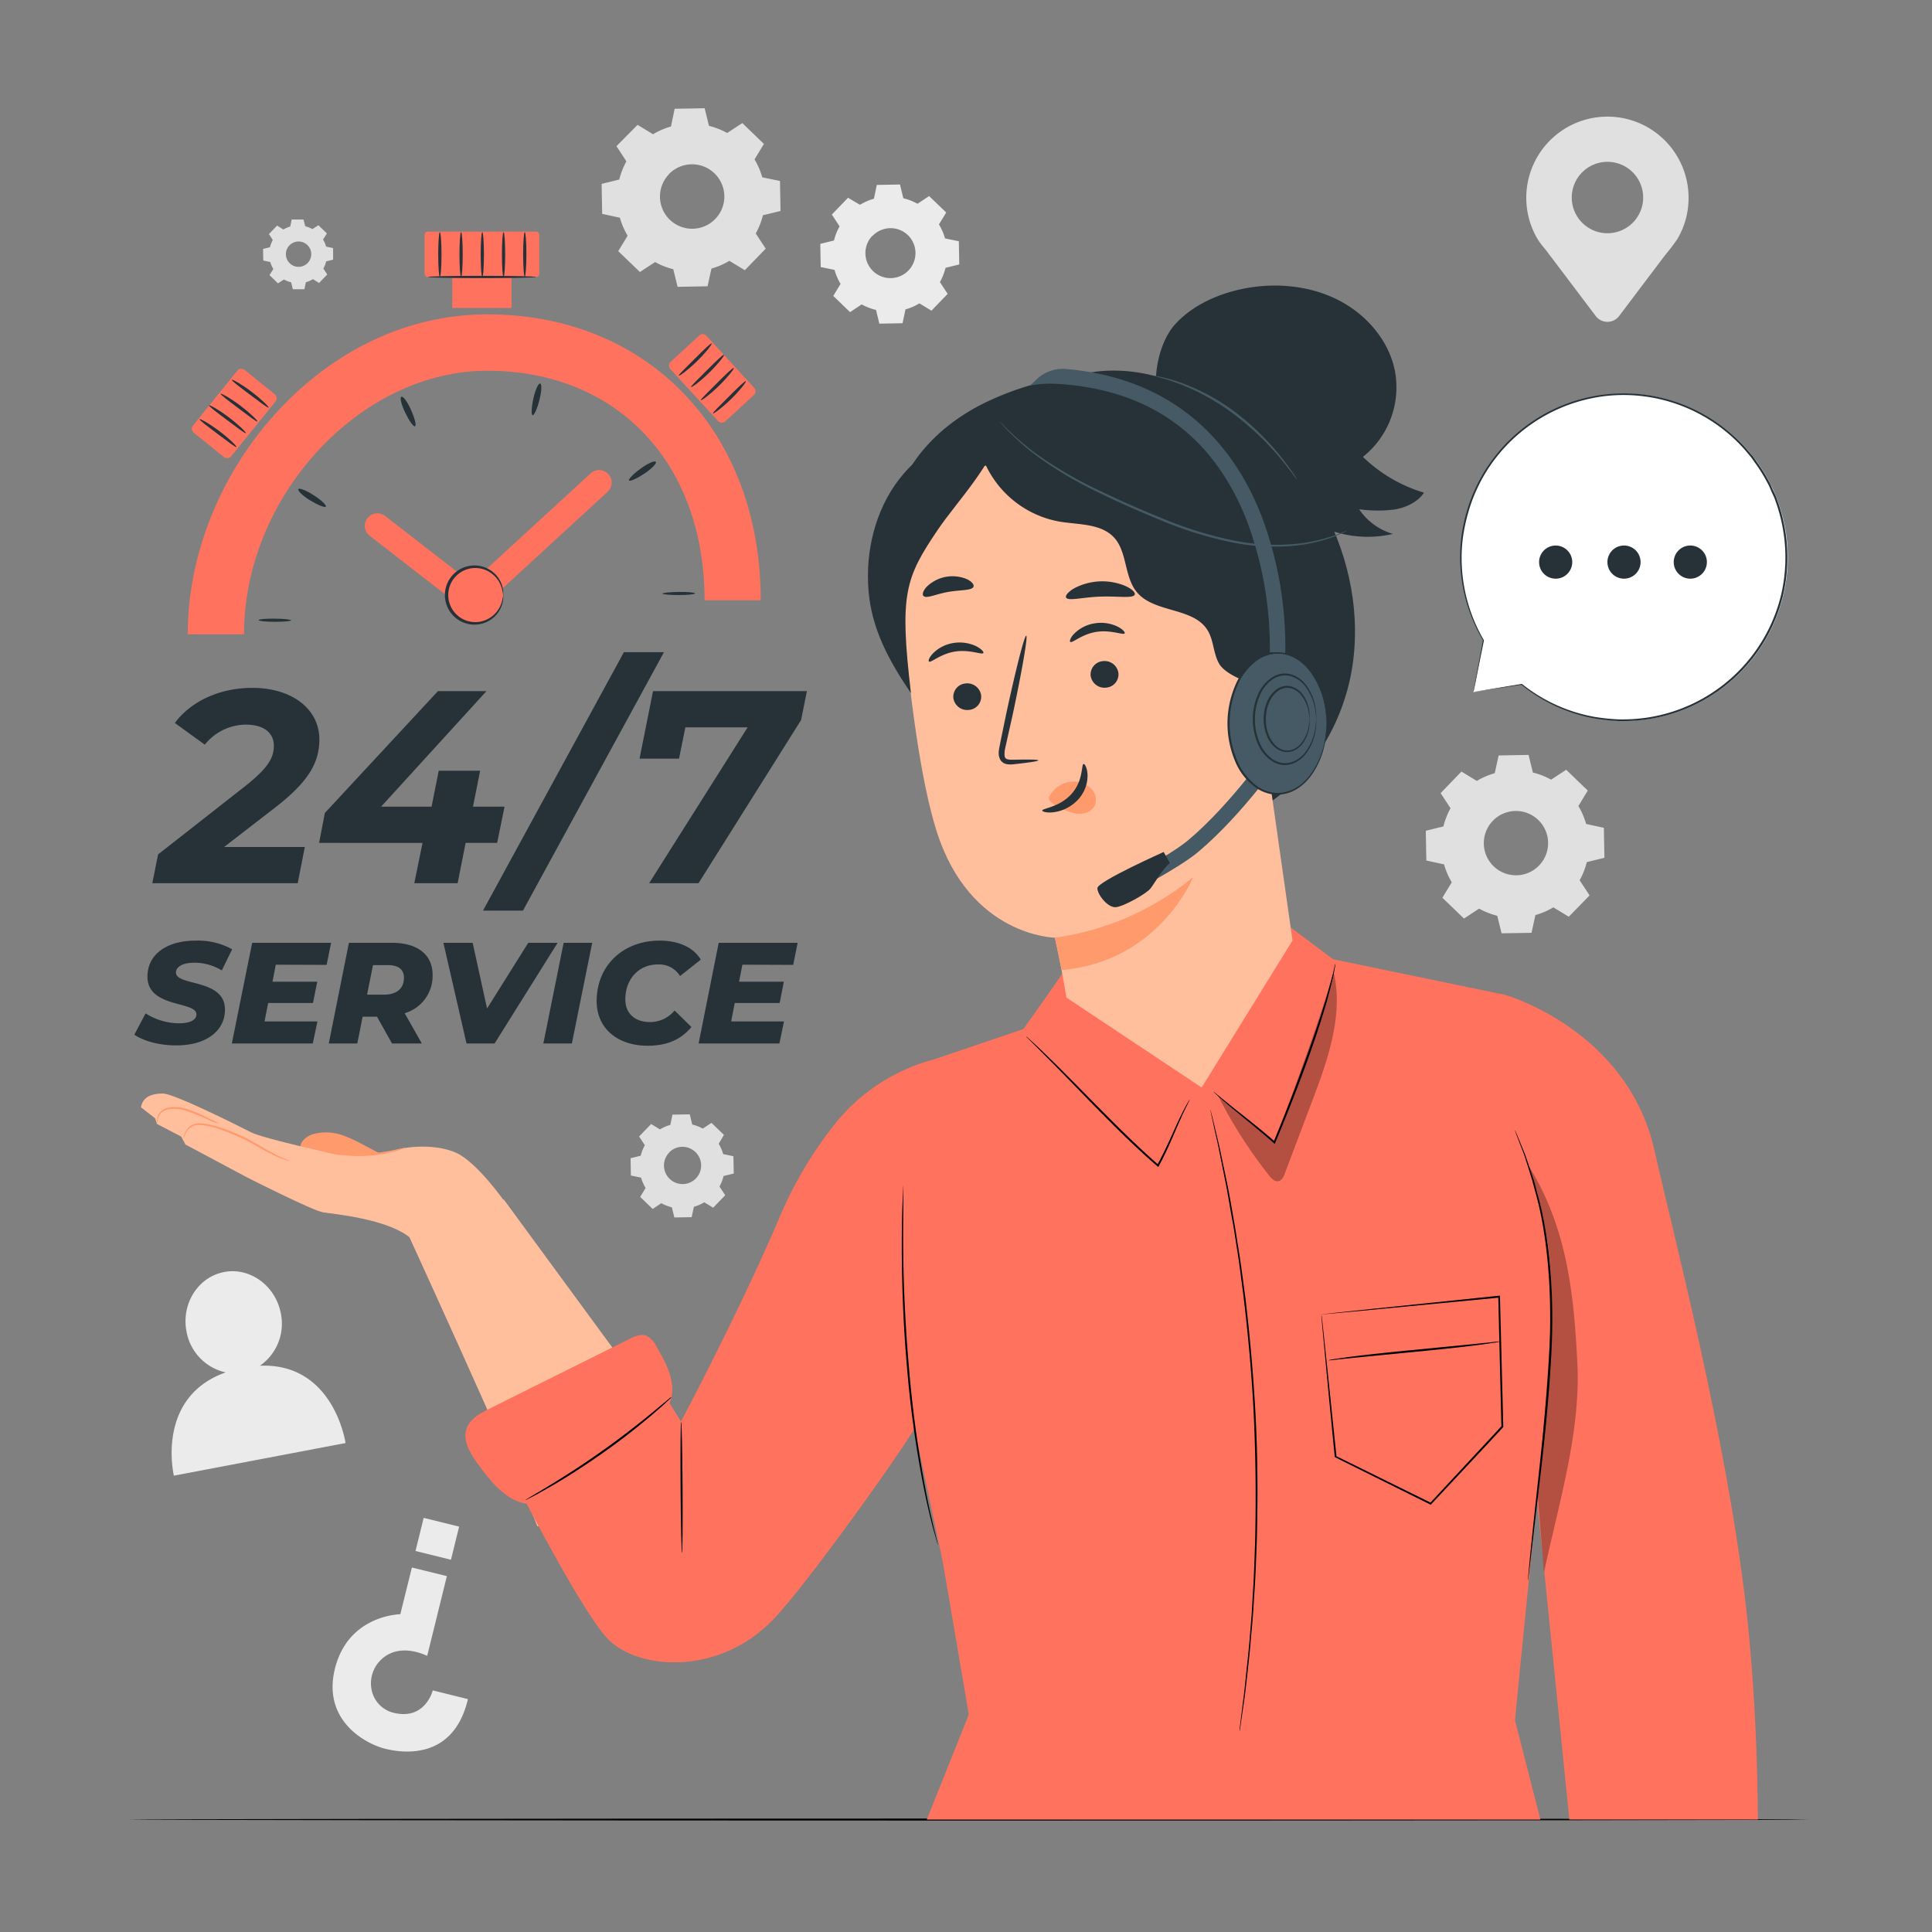 <svg xmlns="http://www.w3.org/2000/svg" viewBox="0 0 500 500"><rect x="0" y="0" width="500" height="500" fill="#808080" stroke="none"/><g id="freepik--background-complete--inject-2"><path d="M169,34.74a19,19,0,0,1,4.65-2l.95-4.59,7.76-.14,1.12,4.56a19.15,19.15,0,0,1,4.71,1.85l3.92-2.57,5.59,5.4-2.43,4a18.88,18.88,0,0,1,2,4.64l4.59.95L202,54.6l-4.56,1.11a19,19,0,0,1-1.85,4.71l2.57,3.93-5.4,5.58-4-2.43a18.88,18.88,0,0,1-4.64,2l-1,4.59-7.76.14-1.12-4.56a19.08,19.08,0,0,1-4.7-1.85l-3.93,2.57L160,65l2.43-4a19,19,0,0,1-2-4.65l-4.59-1-.14-7.76,4.56-1.12a19.15,19.15,0,0,1,1.85-4.71l-2.57-3.93L165,32.31l4,2.43Zm4.14,10.34a8.33,8.33,0,1,0,11.78-.2A8.34,8.34,0,0,0,173.1,45.08Z" style="fill:#e0e0e0"></path><path d="M170.8,292.28a10.93,10.93,0,0,1,2.68-1.16l.55-2.65,4.48-.08.64,2.63a10.89,10.89,0,0,1,2.72,1.06l2.26-1.48,3.22,3.11L186,296a10.93,10.93,0,0,1,1.16,2.68l2.65.55.08,4.48-2.63.64a10.89,10.89,0,0,1-1.06,2.72l1.48,2.26-3.11,3.22-2.31-1.4a11.36,11.36,0,0,1-2.68,1.17L179,315l-4.48.08-.64-2.63a10.89,10.89,0,0,1-2.72-1.06l-2.26,1.48-3.22-3.11,1.4-2.31a11.36,11.36,0,0,1-1.17-2.68l-2.64-.55-.08-4.48,2.63-.64a10.89,10.89,0,0,1,1.06-2.72l-1.48-2.26,3.11-3.22,2.31,1.4Zm2.39,6a4.81,4.81,0,1,0,6.79-.12A4.8,4.8,0,0,0,173.19,298.24Z" style="fill:#e0e0e0"></path><path d="M73.28,59.43a7.6,7.6,0,0,1,1.83-.8l.38-1.81,3.05,0L79,58.56a8,8,0,0,1,1.86.73l1.54-1,2.2,2.12-1,1.58a7.6,7.6,0,0,1,.8,1.83l1.81.38,0,3-1.8.44a7.54,7.54,0,0,1-.72,1.86l1,1.54-2.12,2.2-1.58-1a7.6,7.6,0,0,1-1.83.8l-.38,1.81-3,0-.44-1.8a7.54,7.54,0,0,1-1.86-.72l-1.54,1-2.2-2.13,1-1.57a7.6,7.6,0,0,1-.8-1.83l-1.81-.38-.05-3,1.79-.44a8,8,0,0,1,.73-1.86l-1-1.54,2.12-2.2,1.58,1Zm1.63,4.07a3.28,3.28,0,1,0,4.64-.08A3.28,3.28,0,0,0,74.91,63.5Z" style="fill:#e0e0e0"></path><path d="M222.56,53a14.8,14.8,0,0,1,3.61-1.57l.74-3.57,6-.11.87,3.55a14.74,14.74,0,0,1,3.67,1.44l3-2L244.88,55,243,58.08a14.66,14.66,0,0,1,1.57,3.62l3.58.74.1,6-3.54.87A15.1,15.1,0,0,1,243.25,73l2,3.06-4.19,4.34-3.12-1.89a15,15,0,0,1-3.61,1.57l-.75,3.57-6,.11-.87-3.55A14.67,14.67,0,0,1,223,78.78l-3,2-4.35-4.19,1.89-3.12a15,15,0,0,1-1.57-3.62l-3.57-.74-.11-6,3.55-.87a14.67,14.67,0,0,1,1.44-3.66l-2-3.06,4.19-4.34L222.56,53Zm3.22,8a6.48,6.48,0,1,0,9.16-.17A6.47,6.47,0,0,0,225.78,61.08Z" style="fill:#ebebeb"></path><path d="M382.21,202.1a18.82,18.82,0,0,1,4.63-2l1-4.59,7.75-.14,1.12,4.56a18.76,18.76,0,0,1,4.71,1.85l3.91-2.57,5.58,5.39-2.42,4a19.41,19.41,0,0,1,2,4.64l4.59,1,.14,7.75-4.56,1.12a18.69,18.69,0,0,1-1.85,4.7l2.57,3.92L406,237.25l-4-2.43a19,19,0,0,1-4.64,2l-1,4.59-7.75.13L387.49,237a19.08,19.08,0,0,1-4.7-1.85l-3.92,2.57-5.58-5.39,2.43-4a18.82,18.82,0,0,1-2-4.63l-4.59-1L369,215l4.55-1.12a19.15,19.15,0,0,1,1.85-4.71l-2.57-3.91,5.39-5.58,4,2.43Zm4.13,10.33a8.32,8.32,0,1,0,11.77-.21A8.31,8.31,0,0,0,386.34,212.43Z" style="fill:#e0e0e0"></path><path d="M437,51.22A21,21,0,1,0,397.9,61.83h0l.06.08c.8,1.36,1.81,2.33,2.83,3.75L413,81.82a3.79,3.79,0,0,0,6,0l12-15.89a45.13,45.13,0,0,0,3.05-4l.05-.06h0A20.88,20.88,0,0,0,437,51.22Zm-21,9.14a9.24,9.24,0,1,1,9.25-9.24A9.24,9.24,0,0,1,416,60.36Z" style="fill:#e0e0e0"></path><path d="M67.27,353.45a13.24,13.24,0,0,0,5.41-13.54c-1.37-7.19-8-12-14.69-10.71s-11.1,8.15-9.73,15.35a13.21,13.21,0,0,0,10.13,10.63C40.17,361.66,45,381.9,45,381.9l44.43-8.44S86.43,352.64,67.27,353.45Z" style="fill:#ebebeb"></path><path d="M121.1,439.73,112,437.47s-1.89,7.68-9.91,5.85a7.62,7.62,0,0,1-6-6.49,8.42,8.42,0,0,1,2.47-7.24c2.18-2.18,6.16-3.67,12-1.06l5.09-20.63-9.05-2.23-3,12.09s-13.49.15-16.93,14.13c-3.3,13.38,7.93,19.44,13.07,20.7C103.68,453.56,117.29,455.91,121.1,439.73Z" style="fill:#ebebeb"></path><rect x="108.46" y="393.83" width="9.45" height="8.83" transform="translate(127.81 812) rotate(-166.16)" style="fill:#ebebeb"></rect></g><g id="freepik--Table--inject-2"><path d="M468.12,470.9c0,.14-97.34.26-217.38.26S33.35,471,33.35,470.9s97.31-.26,217.39-.26S468.12,470.75,468.12,470.9Z"></path></g><g id="freepik--Text--inject-2"><path d="M58,219.2H78.89l-1.84,9.37H39.42l1.49-7.45,22.65-17.75c5.6-4.48,7.31-7.1,7.31-10.37s-2.49-5.47-7.31-5.47A13.76,13.76,0,0,0,53,192.72l-7.74-5.61c4-5.47,11.43-9.09,20-9.09,10.51,0,17.39,5.61,17.39,13.35,0,5.89-2.69,10.86-11.43,17.61Z" style="fill:#263238"></path><path d="M128.66,218.14H120.5l-2.06,10.43H107.22l2.13-10.43H82.58l1.49-7.74,29.26-31.53h12.56L98.63,208.76h13.06l1.85-9.3h10.72l-1.85,9.3h8.17Z" style="fill:#263238"></path><path d="M161.46,168.79h10.37l-36.49,66.88H125Z" style="fill:#263238"></path><path d="M208.82,178.87l-1.49,7.46-26.55,42.24H168l25.48-40.33H177.37l-1.64,8.1H165.51L169,178.87Z" style="fill:#263238"></path><path d="M34.77,267.78l2.91-5.52a16.34,16.34,0,0,0,8.68,2.57c2.84,0,4.48-.89,4.48-2.31,0-3.51-12.68-1.57-12.68-9.77,0-5.63,4.81-9.32,12.53-9.32a18.27,18.27,0,0,1,9.39,2.24l-2.68,5.48a13.48,13.48,0,0,0-7.16-2c-3.06,0-4.7,1.12-4.7,2.54,0,3.58,12.68,1.53,12.68,9.58,0,5.59-4.92,9.28-12.56,9.28C41.18,270.57,37.12,269.38,34.77,267.78Z" style="fill:#263238"></path><path d="M71.37,249.66l-.85,4.4H82.11L81,259.57H69.4l-.94,4.78H82.15l-1.2,5.7H60L65.26,244H85.69l-1.16,5.71Z" style="fill:#263238"></path><path d="M104.73,262.22l4.44,7.83h-7.72l-3.88-6.93H93.85l-1.38,6.93H85.09L90.3,244h11.15c6.67,0,10.51,3.1,10.51,8.32A10.07,10.07,0,0,1,104.73,262.22Zm-4.32-12.45H96.53L95,257.41h4.4c3.25,0,5.15-1.56,5.15-4.43C104.51,250.78,102.94,249.77,100.41,249.77Z" style="fill:#263238"></path><path d="M144.31,244,128,270.05h-7.27L114.75,244h7.57l3.73,17,10.66-17Z" style="fill:#263238"></path><path d="M145.87,244h7.39L148,270.05h-7.38Z" style="fill:#263238"></path><path d="M154.41,259.09c0-9.06,6.67-15.66,16.36-15.66,4.81,0,8.73,1.76,10.59,4.92L176,252.6a6.34,6.34,0,0,0-5.74-3c-5.07,0-8.43,3.91-8.43,9.05,0,3.51,2.39,5.86,6.38,5.86a8.18,8.18,0,0,0,6.37-3l4.36,4.28c-2.94,3.55-6.78,4.85-11.44,4.85C159.52,270.57,154.41,265.91,154.41,259.09Z" style="fill:#263238"></path><path d="M192.13,249.66l-.86,4.4h11.59l-1.08,5.51H190.15l-.93,4.78H202.9l-1.19,5.7H180.8L186,244h20.43l-1.15,5.71Z" style="fill:#263238"></path></g><g id="freepik--Stopwatch--inject-2"><path d="M63.15,164.16H48.58c0-20.28,8.21-41,22.52-56.9,15.06-16.71,34.61-25.91,55-25.91,41.67,0,70.78,30.42,70.78,74H182.34c0-35.53-22.59-59.4-56.21-59.4C93.17,95.92,63.15,128.44,63.15,164.16Z" style="fill:#FF725E"></path><path d="M71.14,160.11c2.33,0,4.22.23,4.21.44s-1.89.37-4.21.37-4.22-.19-4.22-.44S68.82,160.07,71.14,160.11Z" style="fill:#263238"></path><path d="M81.2,128.17c2,1.28,3.35,2.59,3.13,2.94s-2-.36-4-1.57S77,127,77.21,126.6,79.25,126.9,81.2,128.17Z" style="fill:#263238"></path><path d="M106.4,106.16c.95,2.13,1.42,4,1,4.16s-1.49-1.39-2.51-3.48-1.49-4-1-4.16S105.46,104,106.4,106.16Z" style="fill:#263238"></path><path d="M139.6,103.54c-.58,2.26-1.37,4-1.76,3.92s-.31-2,.19-4.29,1.28-4,1.76-3.91S140.18,101.29,139.6,103.54Z" style="fill:#263238"></path><path d="M166.72,122.6c-1.94,1.28-3.69,2.06-3.92,1.74s1.12-1.7,3-3.07,3.64-2.14,3.92-1.74S168.66,121.31,166.72,122.6Z" style="fill:#263238"></path><path d="M175.65,154c-2.32,0-4.21-.18-4.21-.38s1.88-.4,4.21-.43,4.21.14,4.22.38S178,154,175.65,154Z" style="fill:#263238"></path><path d="M122.15,158.34a3.18,3.18,0,0,1-2-.69l-24.49-19a3.24,3.24,0,1,1,4-5.12L122,150.85l30.85-28.33a3.24,3.24,0,0,1,4.41,4.75l-32.87,30.2A3.26,3.26,0,0,1,122.15,158.34Z" style="fill:#FF725E"></path><rect x="109.89" y="59.93" width="29.66" height="11.75" rx="0.79" style="fill:#FF725E"></rect><rect x="117.05" y="65.81" width="15.33" height="13.9" style="fill:#FF725E"></rect><rect x="50.17" y="100.66" width="20.91" height="12.7" rx="1.29" transform="translate(-60.72 86.95) rotate(-51.08)" style="fill:#FF725E"></rect><path d="M138.76,71.68c0,.17-6.29.3-14,.3s-14-.13-14-.3,6.28-.3,14-.3S138.76,71.52,138.76,71.68Z" style="fill:#263238"></path><path d="M61.18,115.68c-.16.18-2.28-1.44-4.9-3.41s-4.75-3.57-4.62-3.77,2.48,1.1,5.13,3.09S61.33,115.51,61.18,115.68Z" style="fill:#263238"></path><path d="M63.62,112.09c-.16.18-2.28-1.44-4.9-3.41s-4.76-3.57-4.63-3.77,2.49,1.1,5.14,3.1S63.77,111.92,63.62,112.09Z" style="fill:#263238"></path><path d="M66.61,109.08c-.15.18-2.27-1.44-4.89-3.41S57,102.1,57.09,101.9s2.49,1.1,5.13,3.1S66.77,108.91,66.61,109.08Z" style="fill:#263238"></path><path d="M69.51,105.49c-.15.18-2.28-1.44-4.9-3.41S59.86,98.51,60,98.31s2.49,1.1,5.13,3.1S69.66,105.32,69.51,105.49Z" style="fill:#263238"></path><rect x="173.86" y="91.6" width="20.91" height="12.7" rx="1.29" transform="translate(131.85 -104.08) rotate(47.45)" style="fill:#FF725E"></rect><path d="M175.67,97.22c-.15-.18,1.76-2,4.1-4.34s4.23-4.17,4.41-4-1.45,2.3-3.82,4.62S175.81,97.39,175.67,97.22Z" style="fill:#263238"></path><path d="M178.86,100.16c-.16-.18,1.76-2,4.09-4.34s4.24-4.17,4.42-4-1.46,2.3-3.82,4.62S179,100.33,178.86,100.16Z" style="fill:#263238"></path><path d="M181.39,103.57c-.16-.18,1.76-2,4.09-4.34s4.24-4.17,4.42-4-1.46,2.29-3.83,4.61S181.53,103.74,181.39,103.57Z" style="fill:#263238"></path><path d="M184.51,107c-.16-.18,1.76-2,4.09-4.34s4.24-4.17,4.42-4-1.46,2.3-3.83,4.62S184.65,107.14,184.51,107Z" style="fill:#263238"></path><path d="M113.83,71.67c-.23,0-.42-2.6-.42-5.79s.19-5.8.42-5.8.43,2.6.43,5.8S114.07,71.67,113.83,71.67Z" style="fill:#263238"></path><path d="M119.33,71.67c-.23,0-.42-2.6-.42-5.79s.19-5.8.42-5.8.42,2.6.42,5.8S119.56,71.67,119.33,71.67Z" style="fill:#263238"></path><path d="M124.82,71.67c-.23,0-.42-2.6-.42-5.79s.19-5.8.42-5.8.42,2.6.42,5.8S125.06,71.67,124.82,71.67Z" style="fill:#263238"></path><path d="M130.32,71.67c-.24,0-.42-2.6-.42-5.79s.18-5.8.42-5.8.42,2.6.42,5.8S130.55,71.67,130.32,71.67Z" style="fill:#263238"></path><path d="M135.81,71.67c-.23,0-.42-2.6-.42-5.79s.19-5.8.42-5.8.42,2.6.42,5.8S136,71.67,135.81,71.67Z" style="fill:#263238"></path><circle cx="122.9" cy="153.98" r="7.34" transform="translate(-72.88 132.01) rotate(-45)" style="fill:#FF725E"></circle><path d="M130.24,154c-.07,0-.06-.65-.37-1.76a7.28,7.28,0,0,0-2.69-3.86,7,7,0,1,0,0,11.24,7.32,7.32,0,0,0,2.69-3.86c.31-1.11.3-1.76.37-1.76s0,.16,0,.47a5,5,0,0,1-.14,1.36,7.28,7.28,0,0,1-2.64,4.21,7.58,7.58,0,0,1-7.22,1.18,7.66,7.66,0,0,1,0-14.44,7.61,7.61,0,0,1,7.22,1.17,7.32,7.32,0,0,1,2.64,4.22,5,5,0,0,1,.14,1.36C130.29,153.82,130.27,154,130.24,154Z" style="fill:#263238"></path></g><g id="freepik--speech-bubble--inject-2"><path d="M381.27,179.14l12.54-2a42.3,42.3,0,1,0-9.89-11.46h0Z" style="fill:#fff"></path><path d="M381.27,179.14s0-.28.14-.85l.48-2.56c.43-2.3,1.07-5.67,1.9-10.07a.1.1,0,0,1,.13-.08.06.06,0,0,1,.06,0h0l-.18.14a42.44,42.44,0,0,1-5.89-19.89,41.55,41.55,0,0,1,.25-6.54,45.88,45.88,0,0,1,1.42-6.87A42.41,42.41,0,0,1,416.24,102a42.35,42.35,0,0,1,35.67,14.07l1.7,2c.53.7,1,1.43,1.52,2.13a42,42,0,0,1,2.69,4.44c.44.74.72,1.56,1.09,2.33s.75,1.54,1,2.36a39.92,39.92,0,0,1,1.47,4.86,43.21,43.21,0,0,1,.15,19.52,42.42,42.42,0,0,1-35.45,32.48,46,46,0,0,1-7.05.41,55.33,55.33,0,0,1-6.53-.7,41.9,41.9,0,0,1-18.76-8.68l.09,0-9.38,1.41-2.39.35-.79.11.83-.15,2.41-.4,9.28-1.54.09,0a41.89,41.89,0,0,0,18.68,8.51,52.57,52.57,0,0,0,6.48.67,45.3,45.3,0,0,0,7-.43,42.11,42.11,0,0,0,35-32.2,42.78,42.78,0,0,0-.17-19.29,44,44,0,0,0-1.45-4.8c-.25-.81-.67-1.55-1-2.33s-.65-1.57-1.08-2.3a39.92,39.92,0,0,0-2.66-4.38c-.5-.7-1-1.42-1.5-2.11l-1.68-2a41.91,41.91,0,0,0-35.23-13.93A42.16,42.16,0,0,0,386.74,119,41.7,41.7,0,0,0,380,132.57a46.35,46.35,0,0,0-1.43,6.8,41,41,0,0,0-.28,6.49A42.32,42.32,0,0,0,384,165.65a.11.11,0,0,1,0,.15.11.11,0,0,1-.14,0h0l.18-.06c-.88,4.35-1.56,7.69-2,10-.23,1.13-.41,2-.53,2.58S381.27,179.14,381.27,179.14Z" style="fill:#263238"></path><path d="M433.16,145.48a4.29,4.29,0,1,1,4.28,4.28A4.29,4.29,0,0,1,433.16,145.48Z" style="fill:#263238"></path><path d="M416,145.48a4.29,4.29,0,1,1,4.29,4.28A4.29,4.29,0,0,1,416,145.48Z" style="fill:#263238"></path><path d="M398.89,147.62a4.29,4.29,0,1,1,5.86,1.57A4.3,4.3,0,0,1,398.89,147.62Z" style="fill:#263238"></path></g><g id="freepik--Character--inject-2"><path d="M99.29,299c-2.63-1.25-7.06-3.86-9.8-4.88a13,13,0,0,0-8.57-.58c-1.61.54-3.22,1.83-3.23,3.53L88.44,305l10.85-2.86Z" style="fill:#ff9a6c"></path><path d="M87.53,298.89S68.22,294.7,65,293.05,45,283,42.19,283s-5.21.76-5.72,3.56l3.67,2.85.47,1.46,6.28,3.27L48,296.2l16,8.54s16.78,8.52,19.58,9,16.78,1.65,22.76,6.74l24-9.86s-6.93-9.84-12.27-12.27c-4.76-2.16-12.75-2.16-18.34.13Z" style="fill:#ffbf9d"></path><path d="M103.59,315s30.55,66.62,35.47,80c0,0,34.15-5.62,35.32-24.57l-44-60Z" style="fill:#ffbf9d"></path><path d="M75.22,300.4s-.12,0-.33,0a4.54,4.54,0,0,1-.92-.19,19.69,19.69,0,0,1-3.18-1.28c-1.3-.63-2.81-1.46-4.47-2.39-.83-.46-1.7-.95-2.61-1.42s-1.9-.88-2.91-1.32a40.09,40.09,0,0,0-5.78-2.1c-1.81-.45-3.55-.79-4.86-.35a4,4,0,0,0-2.24,2.26,10.73,10.73,0,0,1-.51,1.14s0-.12.05-.32a6.13,6.13,0,0,1,.27-.9,5.55,5.55,0,0,1,.71-1.31A3.44,3.44,0,0,1,50,291a5.45,5.45,0,0,1,2.41-.24,18.33,18.33,0,0,1,2.69.47A38.54,38.54,0,0,1,61,293.31c1,.44,2,.85,2.93,1.34s1.79,1,2.62,1.47c1.65.95,3.13,1.81,4.4,2.47A25.13,25.13,0,0,0,74,300C74.78,300.29,75.22,300.35,75.22,300.4Z" style="fill:#ff9a6c"></path><path d="M56.8,290.82a10.69,10.69,0,0,1-2.71-.94,55.31,55.31,0,0,0-6.35-2.53,9.63,9.63,0,0,0-3.65-.31,3.61,3.61,0,0,0-2.58,1.2,4.23,4.23,0,0,0-.75,1.83,2.37,2.37,0,0,1-.15.75,2.13,2.13,0,0,1,0-.77,4,4,0,0,1,.66-2,3.42,3.42,0,0,1,1.16-1,5.16,5.16,0,0,1,1.66-.47,9.7,9.7,0,0,1,3.85.29,38,38,0,0,1,6.36,2.7A26,26,0,0,1,56.8,290.82Z" style="fill:#ff9a6c"></path><path d="M105,297s-.27.16-.78.34a22.93,22.93,0,0,1-2.23.68,36,36,0,0,1-7.59,1.13,37.27,37.27,0,0,1-7.66-.46c-1-.17-1.74-.34-2.27-.49a2.49,2.49,0,0,1-.81-.27c0-.08,1.2.15,3.14.39a46.2,46.2,0,0,0,7.58.31,47.23,47.23,0,0,0,7.53-1C103.76,297.27,104.93,296.93,105,297Z" style="fill:#ff9a6c"></path><path d="M389.44,257.45,345,248.25,334,240l-58.7,11.32c-.94,1.72-10.45,15-10.45,15l-23.12,7.85a48.62,48.62,0,0,0-25.08,16,103.33,103.33,0,0,0-15,25.1c-10.4,24.41-25.41,52.61-25.41,52.61l-9.41-15.16-39.66,18.68s23.23,46.83,30.92,53.52c8.55,7.43,28.21,8.29,41.8-5.57,8.19-8.36,31.86-41.4,36.79-49.67L244,404.26l6.73,39.47L239.85,470.9h158.8l-6.57-25.68s6.47-66.93,8.26-79.39C404.55,336.44,389.44,257.45,389.44,257.45Z" style="fill:#FF725E"></path><path d="M389.44,257.45s31.8,8.92,38.8,40.53c4.24,19.15,18.64,73.74,23.71,118.68,3,26.72,2.92,51.41,3,54.24h-48.8L385.47,266.37Z" style="fill:#FF725E"></path><path d="M307.88,284.59s0,.12-.13.33l-.45.92c-.4.81-1,2-1.65,3.51-1.41,3-3.07,7.45-5.75,12.42l-.13.25-.22-.19c-3.3-2.81-6.88-6.19-10.58-9.84-6.55-6.5-12.29-12.55-16.53-16.84l-5.05-5.07L266,268.71a3.52,3.52,0,0,1-.46-.5,2.87,2.87,0,0,1,.53.43l1.44,1.3c1.24,1.14,3,2.83,5.17,4.95,4.31,4.23,10.1,10.24,16.63,16.73,3.7,3.65,7.26,7,10.52,9.86l-.36.06c2.7-4.9,4.42-9.33,5.9-12.31.73-1.51,1.34-2.67,1.78-3.46.2-.35.37-.65.51-.88A1.74,1.74,0,0,1,307.88,284.59Z"></path><path d="M345.62,249.38a3.09,3.09,0,0,1-.09.7c-.1.5-.22,1.16-.37,2-.36,1.72-1,4.2-1.82,7.22-1.73,6-4.53,14.29-8,23.24-1.83,4.74-3.63,9.22-5.31,13.19l-.13.31-.25-.22c-4.53-4-8.59-7.15-11.34-9.49-1.38-1.17-2.46-2.11-3.19-2.77l-.81-.76c-.19-.18-.28-.27-.27-.28a1.61,1.61,0,0,1,.32.22l.86.71,3.27,2.66c2.81,2.28,6.9,5.37,11.48,9.35l-.38.09c1.65-4,3.44-8.46,5.26-13.19,3.43-9,6.28-17.15,8.09-23.16.9-3,1.56-5.46,2-7.17.19-.81.35-1.46.47-2A4.55,4.55,0,0,1,345.62,249.38Z"></path><path d="M242.75,399.83a.73.73,0,0,1-.09-.22l-.21-.68q-.27-1-.75-2.64c-.34-1.14-.67-2.55-1.07-4.19s-.83-3.52-1.26-5.6a275.46,275.46,0,0,1-4.66-32.86c-1.13-12.93-1.38-24.68-1.32-33.17,0-4.25.11-7.69.23-10.06.06-1.16.1-2.07.13-2.74,0-.28,0-.52.05-.71a.92.92,0,0,1,0-.24,1.27,1.27,0,0,1,0,.25v.71c0,.67,0,1.58,0,2.73,0,2.38-.08,5.81-.06,10.06,0,8.48.34,20.22,1.47,33.12a302.87,302.87,0,0,0,4.5,32.84c.41,2.08.79,4,1.18,5.6s.68,3.07,1,4.21l.66,2.66.15.69C242.75,399.75,242.76,399.83,242.75,399.83Z"></path><path d="M392.08,292.51a1.13,1.13,0,0,1,.14.28c.09.21.21.48.35.82.32.76.75,1.83,1.31,3.18.28.7.61,1.46.93,2.31l.95,2.8c.34,1,.7,2.09,1.09,3.23s.65,2.39,1,3.68c3,10.29,4.5,25.18,3.64,41.47s-2.78,31-4,41.56c-.61,5.28-1.11,9.57-1.46,12.57-.17,1.45-.31,2.6-.41,3.41l-.12.89a1.21,1.21,0,0,1-.06.3,1.13,1.13,0,0,1,0-.3l.07-.9c.08-.82.19-2,.32-3.42.28-3,.72-7.28,1.29-12.59,1.09-10.62,2.93-25.28,3.81-41.54s-.6-31.07-3.47-41.36l-1-3.68-1-3.22c-.32-1-.62-1.95-.9-2.81s-.62-1.63-.89-2.33c-.52-1.37-.92-2.44-1.22-3.21-.12-.35-.22-.62-.3-.84A1,1,0,0,1,392.08,292.51Z"></path><path d="M176.5,401.93c-.14,0-.31-7.62-.37-17s0-17,.15-17,.31,7.62.37,17S176.65,401.93,176.5,401.93Z"></path><path d="M320.8,448.08l0-.42c0-.3.08-.7.14-1.22.14-1.1.33-2.67.58-4.69.13-1,.27-2.15.43-3.38s.28-2.59.43-4c.29-2.9.69-6.19,1-9.85.15-1.82.3-3.74.47-5.73s.25-4.07.38-6.22c.3-4.3.43-8.91.6-13.75.22-9.69.19-20.35-.31-31.52s-1.52-21.79-2.65-31.42c-.63-4.81-1.18-9.38-1.89-13.63-.33-2.13-.62-4.19-1-6.16s-.69-3.86-1-5.67c-.61-3.61-1.31-6.85-1.88-9.71-.29-1.43-.55-2.76-.8-4s-.52-2.33-.75-3.33l-1-4.61c-.1-.51-.19-.91-.25-1.2s-.07-.42-.07-.42a2.61,2.61,0,0,1,.12.4l.31,1.19,1.11,4.6.79,3.32c.26,1.22.54,2.54.85,4,.59,2.85,1.32,6.09,1.95,9.7q.5,2.71,1,5.67c.36,2,.65,4,1,6.16.72,4.26,1.29,8.83,1.94,13.64,1.15,9.64,2.13,20.27,2.69,31.45s.52,21.86.27,31.56c-.19,4.85-.33,9.46-.65,13.76-.14,2.15-.24,4.23-.41,6.23s-.35,3.91-.51,5.74c-.28,3.66-.71,7-1,9.84-.17,1.45-.33,2.8-.47,4s-.33,2.36-.48,3.38c-.29,2-.52,3.58-.67,4.67l-.19,1.22A2.39,2.39,0,0,1,320.8,448.08Z"></path><path d="M341.94,340.14l.2,0,.63-.07,2.45-.28,9.37-1,33.35-3.46.25,0v.25c.25,10.09.55,21.51.86,33.62v.11l-.07.07-4,4.33L370.4,389.29l-.13.14-.17-.09-24.57-12.2-.11-.05V377c-1.07-11.15-2-20.37-2.57-26.84-.3-3.18-.53-5.68-.69-7.41-.07-.83-.13-1.47-.17-1.94s0-.64,0-.64,0,.24.09.68.13,1.13.23,2c.18,1.75.45,4.26.8,7.46.67,6.42,1.62,15.59,2.78,26.68l-.12-.17,24.6,12.13-.29.05,14.55-15.64,4-4.32-.07.18c-.29-12.11-.57-23.52-.81-33.62l.26.22L354.76,339l-9.43.88-2.51.22-.65.06Z"></path><path d="M388.25,347.18a10.69,10.69,0,0,1-1.73.33c-1.12.18-2.74.41-4.75.67-4,.51-9.59,1.1-15.74,1.69l-15.76,1.54-4.77.5a10.31,10.31,0,0,1-1.75.13,10.69,10.69,0,0,1,1.73-.33c1.12-.18,2.74-.41,4.75-.67,4-.51,9.59-1.1,15.75-1.69l15.75-1.54,4.77-.5A10.31,10.31,0,0,1,388.25,347.18Z"></path><g style="opacity:0.3"><path d="M397.91,386.51l1.68,20.43c3.71-17.5,9.54-36.31,8.63-54.17s-2.59-34.95-12.65-51.12a101.5,101.5,0,0,1,5.91,38C400.56,360.55,397.91,386.51,397.91,386.51Z"></path></g><path d="M169.88,348.48a5.73,5.73,0,0,0-2.7-2.83c-1.4-.48-2.92.2-4.25.86l-36.28,18.06c-2.39,1.19-5,2.6-5.88,5.1-1.15,3.2,1,6.58,3,9.33,3.34,4.59,7.34,9.59,13,10.24l31.21-21.4c3.81-.56,6.18-4.81,6-8.66S171.82,351.82,169.88,348.48Z" style="fill:#FF725E"></path><path d="M173.82,361.56a2,2,0,0,1-.32.35l-1,.93c-.86.8-2.13,1.93-3.72,3.29-3.19,2.73-7.72,6.36-13,10.06S145.67,382.94,142,385c-1.82,1.05-3.31,1.87-4.35,2.41l-1.2.61c-.28.14-.43.2-.44.18a1.57,1.57,0,0,1,.39-.27l1.15-.7,4.26-2.55c3.59-2.16,8.48-5.26,13.7-8.95s9.78-7.26,13-9.91l3.83-3.17,1-.85C173.68,361.64,173.81,361.54,173.82,361.56Z"></path><g style="opacity:0.3"><path d="M345.15,251.67c-4.27,14.18-10.25,30.22-15.3,44-4.3-3.65-10.32-8.48-14.63-12.14a120.7,120.7,0,0,0,13.29,20.77c.6.75,1.4,1.57,2.33,1.39s1.35-1.14,1.67-2l7.87-20.83C344.06,273.12,347.61,261.76,345.15,251.67Z"></path></g><path d="M277.65,97.4c13-3.74,25.16,0,37.15,6.22s21.66,16.49,27.92,28.44c6.6,12.59,9.52,27.26,7.13,41.27s-10.31,27.21-22.17,35c-16.21,10.68-38.55,10.12-55.24.23s-27.68-28.12-30.59-47.31c-2-13.22-.38-27.16,5.79-39s17.08-21.44,30-24.86" style="fill:#263238"></path><path d="M320.33,138.09c-2.51-4.83-2.4-10.56-3.77-15.84-3-11.61-13.6-20-25.12-23.35-10.71-3.13-23.1-.78-35,4.6-8.14,3.69-15.55,9.35-20.41,16.85a37.31,37.31,0,0,0-3,34.06l59.39-15.62c6.18,4,12.51,8.13,19.66,10a12.74,12.74,0,0,0,6.42.29,5.66,5.66,0,0,0,4.25-4.41C323,142.29,321.42,140.2,320.33,138.09Z" style="fill:#263238"></path><path d="M334.5,243.4,319.17,135.58c-.68-5.1-3-10.3-8.13-10.06l-54-5.2c-16.92.78-24.86,23-23.36,39.83,1.67,18.74,4.44,41.55,8.75,55.07,8.67,27.17,30.56,27.45,30.56,27.45s1.33,5.4,3,15.5l35,23.28Z" style="fill:#ffbf9d"></path><path d="M246.73,180.66a3.61,3.61,0,0,0,4,3.07,3.45,3.45,0,0,0,3.19-3.78,3.63,3.63,0,0,0-4-3.08A3.47,3.47,0,0,0,246.73,180.66Z" style="fill:#263238"></path><path d="M240.43,171.21c.51.4,2.91-2,6.76-2.59s6.95.92,7.3.38c.17-.24-.41-1-1.77-1.72a10,10,0,0,0-5.93-.88,9.49,9.49,0,0,0-5.29,2.65C240.45,170.13,240.18,171,240.43,171.21Z" style="fill:#263238"></path><path d="M282.26,174.88a3.61,3.61,0,0,0,4,3.08,3.45,3.45,0,0,0,3.19-3.78,3.61,3.61,0,0,0-4-3.08A3.46,3.46,0,0,0,282.26,174.88Z" style="fill:#263238"></path><path d="M277,166.12c.51.4,2.92-2,6.76-2.59s6.95.92,7.3.38c.17-.24-.41-1-1.77-1.72a10,10,0,0,0-5.94-.88A9.53,9.53,0,0,0,278,164C277,165,276.73,166,277,166.12Z" style="fill:#263238"></path><path d="M268.72,196.79c0-.22-2.47-.27-6.41-.17-1,0-2,0-2.23-.65s-.09-1.79.21-3q.84-3.77,1.77-7.91c2.4-11.26,4-20.45,3.53-20.54s-2.77,9-5.18,20.2c-.57,2.77-1.12,5.42-1.63,7.95-.2,1.17-.65,2.53.08,3.92a2.44,2.44,0,0,0,1.83,1.19,6.33,6.33,0,0,0,1.7,0C266.32,197.36,268.74,197,268.72,196.79Z" style="fill:#263238"></path><path d="M273,242.67A71.62,71.62,0,0,0,308.78,227s-8.73,21.85-34,24.05Z" style="fill:#ff9a6c"></path><path d="M271.76,205.81a7,7,0,0,1,5.81-3.52A6.39,6.39,0,0,1,282.3,204a4.06,4.06,0,0,1,1,4.54c-.81,1.61-2.93,2.28-4.84,2a14.7,14.7,0,0,1-5.36-2.18,4.21,4.21,0,0,1-1.27-1,1.3,1.3,0,0,1-.22-1.43" style="fill:#ff9a6c"></path><path d="M280.44,197.72c-.64.06,0,4.24-3.13,7.74s-7.62,3.73-7.57,4.31c0,.28,1.12.66,3,.43a10.51,10.51,0,0,0,6.36-3.37,9.13,9.13,0,0,0,2.35-6.44C281.34,198.62,280.72,197.66,280.44,197.72Z" style="fill:#263238"></path><path d="M275.9,154.64c.54,1,4.3-.09,8.89-.24s8.43.53,8.88-.5c.2-.49-.58-1.37-2.21-2.16a15.48,15.48,0,0,0-13.54.56C276.37,153.22,275.66,154.17,275.9,154.64Z" style="fill:#263238"></path><path d="M239,154.24c.81.77,3.32-.54,6.5-1.07s6-.31,6.44-1.32c.21-.49-.35-1.29-1.65-1.94a9.55,9.55,0,0,0-10.43,1.92C238.85,152.9,238.62,153.86,239,154.24Z" style="fill:#263238"></path><path d="M329.07,128.86c-7.28-15.44-33.62-34.61-50.34-31.18l-24.79,19.76A26.23,26.23,0,0,0,274.24,135c4.95.82,10.75.45,14.13,4.17s2.57,10.12,5.84,14.07c4.53,5.48,14.69,3.84,18.35,9.94,1.61,2.66,1.42,6.12,3.06,8.76,2.2,3.51,12.29,7,16,5.22s2.87-8.42,3.68-12.09c1.39-6.25.07-9.22-1.09-12.46C331.5,144.93,332.55,136.22,329.07,128.86Z" style="fill:#263238"></path><path d="M320.55,182c-.31-2.08,1.34-7.33,3.34-8,5.34-1.68,15.27-2.75,17.48,11.13,3,19-16.64,18.09-16.77,17.55S321.63,189.14,320.55,182Z" style="fill:#ffbf9d"></path><path d="M329.25,194.58c.08-.08.37.18,1,.34a3.3,3.3,0,0,0,2.48-.34c1.88-1.05,3.06-4.5,2.61-7.94a11.06,11.06,0,0,0-1.68-4.58,3.85,3.85,0,0,0-2.89-2.14,1.69,1.69,0,0,0-1.8,1.22c-.17.57,0,.93-.09,1s-.45-.25-.43-1.06a2.13,2.13,0,0,1,.56-1.3,2.51,2.51,0,0,1,1.75-.78c1.48-.13,3,1,3.92,2.39a11.45,11.45,0,0,1,2,5.11c.49,3.84-.9,7.73-3.52,9a3.61,3.61,0,0,1-3.1,0C329.36,195,329.19,194.62,329.25,194.58Z" style="fill:#ff9a6c"></path><path d="M258.82,111.05c-.87,8-11.54,19.25-16,25.88-8.57,12.65-10.09,16.7-7.07,42.46-5.68-8.37-10.24-16.69-11-26.78s1.78-20.56,7.94-28.58,16.07-13.3,26.18-13" style="fill:#263238"></path><path d="M304.13,83.92c4-4.41,9.78-7.28,15.78-8.78,8.55-2.14,17.94-1.56,25.72,2.16S359.43,88,361,96a23,23,0,0,1-8.28,22.24,38.53,38.53,0,0,0,15.81,9.26c-1.62,2.43-4.61,3.85-7.63,4.36a35,35,0,0,1-9.14-.06,15.76,15.76,0,0,0,8.74,6.38,29,29,0,0,1-14.89-.49,57.91,57.91,0,0,1-13.47-6.05c-14.63-8.49-22.7-15.93-32.58-29C298.27,97,300.1,88.34,304.13,83.92Z" style="fill:#263238"></path><path d="M335.67,124c-10.74-15.69-24.41-24.08-36.78-26.69" style="fill:#263238"></path><path d="M298.89,97.31a10.56,10.56,0,0,0,1.75.53c1.13.32,2.76.81,4.72,1.56a58.13,58.13,0,0,1,14.25,8,73.17,73.17,0,0,1,11.82,11.31c1.32,1.63,2.39,3,3.08,3.9a10.38,10.38,0,0,0,1.16,1.43,11.1,11.1,0,0,0-1-1.56c-.64-1-1.66-2.35-2.95-4A67.2,67.2,0,0,0,320,106.9,54.25,54.25,0,0,0,305.5,99a41.7,41.7,0,0,0-4.8-1.39A11.47,11.47,0,0,0,298.89,97.31Z" style="fill:#455a64"></path><path d="M348.47,137.37l-.24.08-.7.28c-.6.26-1.5.6-2.68,1a43.21,43.21,0,0,1-10.3,2.1,56.32,56.32,0,0,1-15.53-1,100.82,100.82,0,0,1-18.26-5.69c-6.3-2.57-12.24-5.21-17.53-7.8a105,105,0,0,1-13.53-7.84,67,67,0,0,1-8.18-6.64c-.92-.85-1.58-1.56-2-2l-.53-.53c-.12-.11-.18-.17-.19-.16s0,.07.15.2l.49.57c.43.5,1.07,1.23,2,2.11a62.51,62.51,0,0,0,8.11,6.81,100.32,100.32,0,0,0,13.53,8c5.3,2.63,11.23,5.29,17.54,7.87a99.71,99.71,0,0,0,18.38,5.67,55.37,55.37,0,0,0,15.67.86A41.91,41.91,0,0,0,344.93,139c1.17-.45,2.06-.82,2.65-1.12l.67-.33C348.4,137.42,348.48,137.38,348.47,137.37Z" style="fill:#455a64"></path><path d="M291.81,231.54,290,228c.13-.07,12.69-6.51,17.52-10.57,11.38-9.56,21.84-24.83,21.95-25l3.3,2.25c-.44.65-10.87,15.88-22.68,25.8C304.89,224.82,292.34,231.27,291.81,231.54Z" style="fill:#455a64"></path><path d="M301.16,220.49S284,228.15,284,229.85s2.72,5.1,4.76,4.93,7.94-3.49,9-4.85,2.94-4.86,5-6.56Z" style="fill:#263238"></path><path d="M332.63,169l-4-.19A93.68,93.68,0,0,0,322.77,135c-8.68-22.36-25.37-34.36-49.59-35.68a29.48,29.48,0,0,0-6.58.45l1.75-1.66a9.66,9.66,0,0,1,2.91-1.89h0a9.82,9.82,0,0,1,4.67-.72c30.58,2.65,44.4,22.09,50.61,38.17A96,96,0,0,1,332.63,169Z" style="fill:#455a64"></path><ellipse cx="330.63" cy="187.15" rx="12.67" ry="18.22" style="fill:#455a64"></ellipse><path d="M343.3,187.15a.87.87,0,0,1,0-.25c0-.2,0-.44-.06-.74a25.71,25.71,0,0,0-.29-2.82,21.63,21.63,0,0,0-3.91-9.53,14.08,14.08,0,0,0-2.38-2.45,10.82,10.82,0,0,0-3.23-1.75,9,9,0,0,0-3.88-.37,10,10,0,0,0-3.88,1.45,15.43,15.43,0,0,0-5.54,7,24.8,24.8,0,0,0,0,19,15.41,15.41,0,0,0,5.54,7,10,10,0,0,0,3.88,1.45,9.15,9.15,0,0,0,3.88-.37,10.82,10.82,0,0,0,3.23-1.75,14.44,14.44,0,0,0,2.38-2.45,21.63,21.63,0,0,0,3.91-9.53,26,26,0,0,0,.29-2.82c0-.3,0-.54.06-.74a.79.79,0,0,1,0-.25.67.67,0,0,1,0,.25v.74a24.24,24.24,0,0,1-.2,2.85,21.31,21.31,0,0,1-3.82,9.72,14.42,14.42,0,0,1-2.42,2.54,11,11,0,0,1-3.35,1.85,9.51,9.51,0,0,1-4.07.41,10.37,10.37,0,0,1-4.07-1.5,15.7,15.7,0,0,1-5.75-7.16,25.1,25.1,0,0,1,0-19.4,15.7,15.7,0,0,1,5.75-7.16,10.37,10.37,0,0,1,4.07-1.5,9.51,9.51,0,0,1,4.07.41,11,11,0,0,1,3.35,1.85,14.08,14.08,0,0,1,2.42,2.54,21.23,21.23,0,0,1,3.82,9.72,24.24,24.24,0,0,1,.2,2.84v.75A.72.72,0,0,1,343.3,187.15Z" style="fill:#263238"></path><ellipse cx="332.58" cy="186.13" rx="8.07" ry="11.6" style="fill:#455a64"></ellipse><path d="M340.65,186.13c-.06,0,0-.88-.29-2.43a13.56,13.56,0,0,0-2.5-6,7.48,7.48,0,0,0-3.54-2.63,5.68,5.68,0,0,0-2.44-.23,6.21,6.21,0,0,0-2.43.91,9.76,9.76,0,0,0-3.49,4.4,15.51,15.51,0,0,0-1.19,6,15.35,15.35,0,0,0,1.19,6,9.76,9.76,0,0,0,3.49,4.4,6.21,6.21,0,0,0,2.43.91,5.68,5.68,0,0,0,2.44-.23,7.48,7.48,0,0,0,3.54-2.63,13.56,13.56,0,0,0,2.5-6c.25-1.55.23-2.43.29-2.42a5,5,0,0,1,0,.63,14.36,14.36,0,0,1-.12,1.82,13.38,13.38,0,0,1-2.41,6.22,7.77,7.77,0,0,1-3.7,2.82,6,6,0,0,1-2.62.28,6.77,6.77,0,0,1-2.63-1,10.1,10.1,0,0,1-3.7-4.59,16.08,16.08,0,0,1,0-12.43,10.1,10.1,0,0,1,3.7-4.59,6.78,6.78,0,0,1,2.62-1,6.06,6.06,0,0,1,2.63.28,7.77,7.77,0,0,1,3.7,2.82,13.38,13.38,0,0,1,2.41,6.22,14.36,14.36,0,0,1,.12,1.82A5.29,5.29,0,0,1,340.65,186.13Z" style="fill:#263238"></path><ellipse cx="333.14" cy="186.13" rx="5.8" ry="8.34" style="fill:#455a64"></ellipse><path d="M338.94,186.13c-.05,0-.05-.63-.23-1.74a10,10,0,0,0-1.82-4.31,5.31,5.31,0,0,0-2.52-1.87,4,4,0,0,0-3.45.49c-2.17,1.43-3.32,4.43-3.33,7.42s1.16,6,3.33,7.43a4,4,0,0,0,3.45.49,5.31,5.31,0,0,0,2.52-1.87,10,10,0,0,0,1.82-4.31c.18-1.11.18-1.74.23-1.73a1.42,1.42,0,0,1,0,.45,10.1,10.1,0,0,1-.07,1.31,9.6,9.6,0,0,1-1.72,4.51,5.68,5.68,0,0,1-2.69,2,4.51,4.51,0,0,1-1.91.21,4.85,4.85,0,0,1-1.92-.7,7.31,7.31,0,0,1-2.69-3.34,11.56,11.56,0,0,1,0-9,7.31,7.31,0,0,1,2.69-3.34,4.85,4.85,0,0,1,1.92-.7,4.51,4.51,0,0,1,1.91.21,5.68,5.68,0,0,1,2.69,2,9.6,9.6,0,0,1,1.72,4.51,10.1,10.1,0,0,1,.07,1.31A1.52,1.52,0,0,1,338.94,186.13Z" style="fill:#263238"></path></g></svg>
